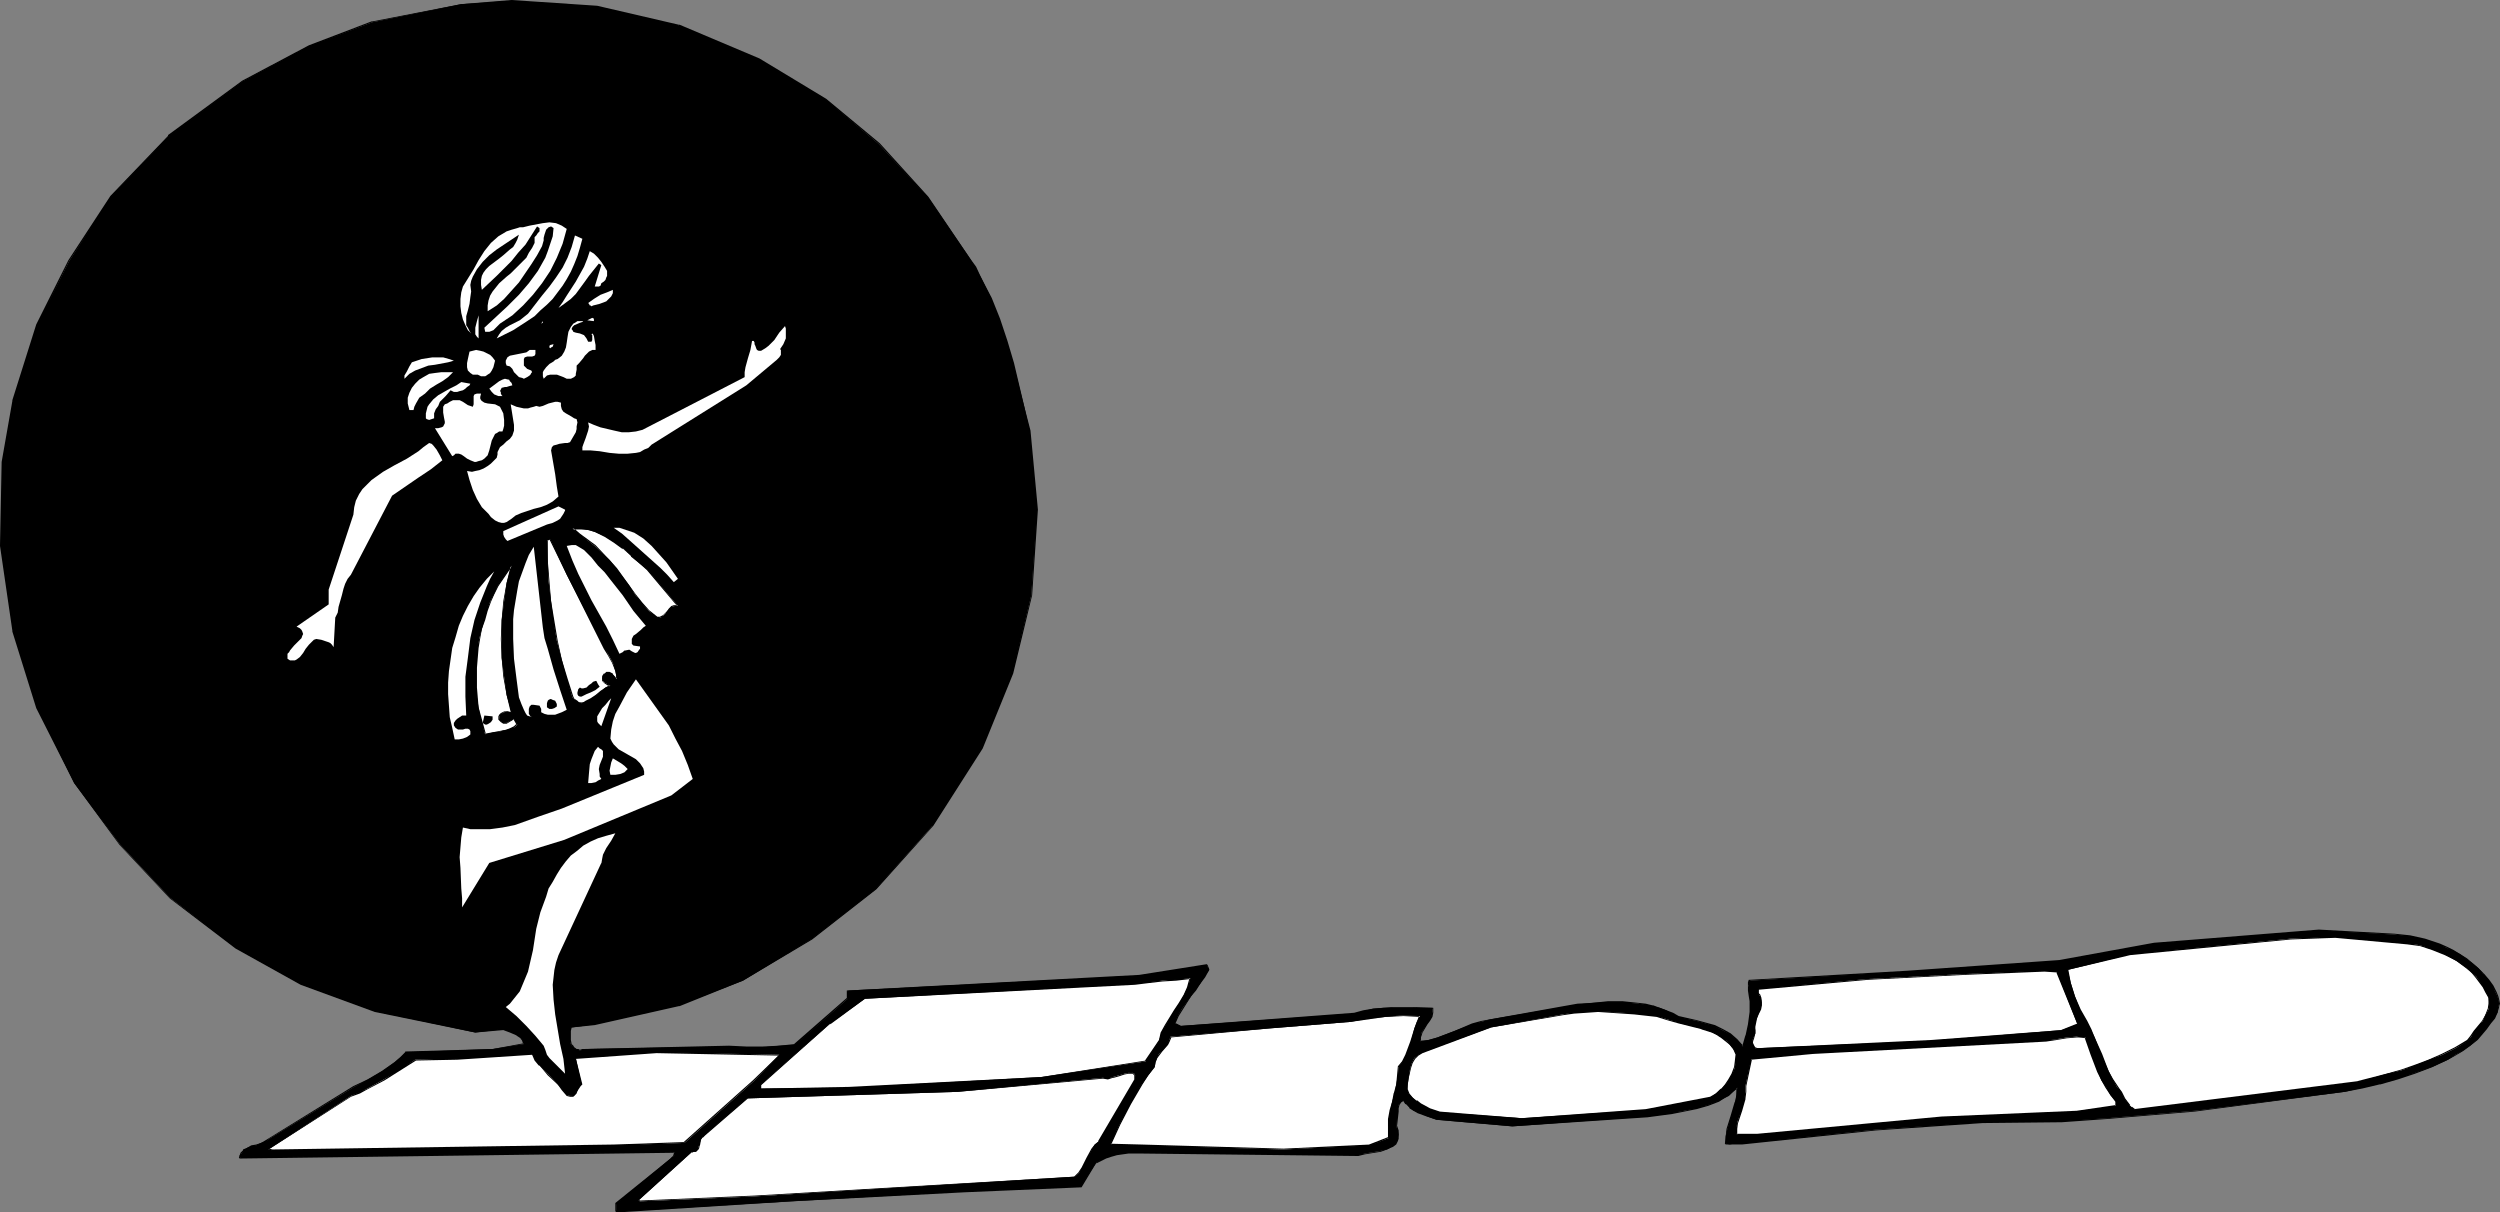 <?xml version="1.0" encoding="UTF-8" standalone="no"?>
<svg
   version="1.0"
   width="129.766mm"
   height="62.913mm"
   id="svg59"
   sodipodi:docname="Girl Playing Hopscotch.wmf"
   xmlns:inkscape="http://www.inkscape.org/namespaces/inkscape"
   xmlns:sodipodi="http://sodipodi.sourceforge.net/DTD/sodipodi-0.dtd"
   xmlns="http://www.w3.org/2000/svg"
   xmlns:svg="http://www.w3.org/2000/svg">
  <rect width="100%" height="100%" fill="#808080" stroke="none"/>
  <sodipodi:namedview
     id="namedview59"
     pagecolor="#ffffff"
     bordercolor="#000000"
     borderopacity="0.25"
     inkscape:showpageshadow="2"
     inkscape:pageopacity="0.0"
     inkscape:pagecheckerboard="0"
     inkscape:deskcolor="#d1d1d1"
     inkscape:document-units="mm" />
  <defs
     id="defs1">
    <pattern
       id="WMFhbasepattern"
       patternUnits="userSpaceOnUse"
       width="6"
       height="6"
       x="0"
       y="0" />
  </defs>
  <path
     style="fill:#000000;fill-opacity:1;fill-rule:evenodd;stroke:none"
     d="m 133.158,5.008 15.675,6.623 13.251,7.915 10.342,8.723 9.696,10.5 8.08,11.792 1.131,1.938 1.131,1.938 1.939,4.038 1.616,4.2 1.454,4.2 1.293,4.361 2.262,8.885 0.97,4.361 1.454,15.508 -1.131,16.8 -3.717,15.346 -5.979,14.538 -9.696,15.346 -11.15,12.438 -12.443,9.692 -13.574,8.238 -12.605,4.846 -16.483,3.715 -4.686,0.646 -0.162,0.646 v 0.969 0.808 l 0.162,0.808 0.485,0.646 0.485,0.323 0.485,0.162 0.323,0.162 0.485,-0.162 0.485,-0.162 28.28,-0.485 3.394,0.162 h 3.232 l 3.232,-0.323 3.07,-0.162 10.342,-9.046 v -1.615 l 57.206,-2.908 13.251,-2.1 0.485,0.969 -0.97,1.292 -0.808,1.454 -0.97,1.131 -0.808,1.292 -1.778,2.423 -0.808,1.454 -0.646,1.454 1.131,0.485 34.098,-2.423 1.778,-0.485 1.939,-0.485 1.939,-0.162 h 1.939 3.878 3.878 v 0.969 l -0.162,0.808 -0.485,0.808 -0.485,0.646 -0.97,1.615 -0.162,0.808 -0.162,0.969 1.778,-0.323 1.616,-0.485 3.394,-1.292 3.394,-1.292 1.778,-0.485 1.778,-0.485 14.382,-2.423 2.747,-0.485 2.909,-0.323 3.07,-0.162 h 2.909 l 3.07,0.323 1.454,0.162 1.293,0.323 1.454,0.323 1.293,0.485 1.131,0.646 1.293,0.646 3.555,0.808 1.778,0.485 1.616,0.485 1.616,0.808 1.454,0.808 1.454,1.131 1.131,1.292 0.646,-2.1 0.485,-2.262 0.323,-2.423 v -2.1 l -0.162,-0.969 -0.162,-1.131 v -0.969 -0.646 l 0.162,-0.323 30.866,-1.777 29.896,-2.1 18.584,-3.392 32.32,-2.585 14.867,0.808 3.07,0.323 2.909,0.646 2.909,0.969 1.293,0.646 1.454,0.646 1.293,0.646 1.293,0.969 1.131,0.808 1.131,0.969 0.97,1.131 0.97,1.131 0.808,1.292 0.646,1.292 0.323,0.646 0.162,0.646 0.162,0.808 -0.162,0.485 -0.162,1.292 -0.646,0.969 -0.808,1.131 -0.808,0.969 -1.778,2.262 -1.293,1.131 -1.454,0.969 -1.454,0.808 -1.454,0.969 -3.232,1.454 -3.232,1.131 -3.394,1.131 -3.555,0.969 -3.394,0.808 -3.394,0.808 -29.411,3.715 -17.13,1.454 -9.05,0.646 -15.514,0.162 -21.008,1.454 -26.179,2.746 h -0.808 -0.808 l -0.808,0.162 -0.808,-0.162 v -1.454 l 0.323,-1.454 0.808,-2.585 0.808,-2.585 0.162,-1.454 0.162,-1.454 -0.808,0.808 -0.808,0.646 -0.97,0.646 -0.97,0.485 -2.101,0.808 -2.262,0.646 -2.424,0.485 -2.424,0.485 -2.424,0.323 -2.424,0.323 -26.502,1.938 -14.867,-1.292 -1.778,-0.646 -1.778,-0.808 -0.97,-0.323 -0.808,-0.646 -0.646,-0.646 -0.646,-0.808 -0.485,0.485 -0.323,0.485 -0.162,0.646 v 0.646 l -0.162,1.454 -0.162,1.454 0.323,0.808 0.162,0.808 -0.162,0.646 -0.162,0.646 -0.323,0.485 -0.485,0.485 -0.485,0.323 -0.646,0.323 -1.454,0.323 -2.909,0.485 -1.293,0.323 -42.662,-0.485 h -2.424 l -2.262,0.323 -1.131,0.323 -1.131,0.323 -0.97,0.485 -0.808,0.485 -3.07,4.685 -22.786,0.969 -33.936,1.938 -32.966,1.938 h -1.454 v -1.454 l 10.666,-8.885 0.323,-0.323 0.323,-0.162 0.162,-0.323 v -0.485 l -85.325,1.131 v -0.485 l 0.323,-0.323 0.485,-0.646 0.646,-0.485 0.808,-0.323 0.97,-0.162 0.97,-0.485 0.97,-0.323 0.646,-0.485 16.645,-10.177 2.747,-1.454 2.747,-1.615 2.424,-1.777 1.131,-0.969 0.97,-0.969 17.13,-0.646 6.141,-0.969 -0.323,-0.808 -0.323,-0.485 -0.323,-0.323 -0.646,-0.323 -1.131,-0.485 -1.293,-0.485 -5.494,0.646 L 73.528,198.367 58.984,193.036 46.218,185.929 33.29,176.075 23.594,165.737 14.544,153.621 7.272,138.76 2.586,123.737 0.162,107.099 0.485,90.622 2.586,78.668 7.272,63.807 13.574,51.207 21.816,38.446 33.128,26.654 47.51,15.992 60.6,9.046 73.043,4.361 90.496,0.808 100.353,0.162 117.16,1.292 Z"
     id="path1" />
  <path
     style="fill:#000000;fill-opacity:1;fill-rule:evenodd;stroke:none"
     d="m 133.158,5.169 v 0 l 15.675,6.623 13.251,7.915 10.342,8.561 v 0 l 9.534,10.5 v 0 l 8.08,11.792 1.131,1.938 1.131,2.1 1.939,3.877 1.616,4.2 1.454,4.2 1.293,4.361 v 0 l 2.262,8.885 0.97,4.361 1.454,15.508 -0.97,16.8 -3.878,15.346 v -0.162 l -5.979,14.7 -9.696,15.346 h 0.162 l -11.15,12.277 v 0 l -12.605,9.854 -13.574,8.077 -12.443,4.846 v 0 l -16.483,3.715 -4.686,0.646 -0.162,0.162 -0.162,0.646 v 0.969 0.808 l 0.323,0.808 v 0 l 0.323,0.646 0.162,0.162 0.485,0.323 0.323,0.162 h 0.162 0.323 0.485 l 0.485,-0.162 28.28,-0.485 3.394,0.162 h 3.232 l 3.232,-0.323 3.07,-0.162 v 0 l 10.342,-9.208 h 0.162 v -1.615 l -0.162,0.162 57.206,-2.908 13.251,-2.1 v -0.162 l 0.323,0.969 v -0.162 l -0.97,1.454 -0.808,1.292 -0.97,1.292 -0.808,1.292 -1.616,2.423 -0.808,1.292 -0.808,1.615 0.162,0.162 1.131,0.485 v 0 l 34.098,-2.423 v 0 l 1.939,-0.485 h -0.162 l 1.939,-0.485 1.939,-0.162 1.939,-0.162 h 3.878 l 3.878,0.162 v -0.162 0.969 -0.162 l -0.323,0.969 -0.485,0.646 -0.485,0.808 -0.808,1.615 -0.323,0.808 v 0 l -0.162,0.969 0.162,0.162 1.778,-0.323 v 0 l 1.778,-0.485 3.394,-1.292 3.394,-1.292 1.778,-0.646 h -0.162 l 1.778,-0.323 14.382,-2.423 2.747,-0.485 2.909,-0.323 3.07,-0.162 h 2.909 l 3.07,0.162 1.454,0.323 1.293,0.323 v 0 l 1.293,0.323 1.293,0.485 1.293,0.646 1.131,0.646 h 0.162 l 3.555,0.646 h -0.162 l 1.778,0.485 1.778,0.646 1.616,0.646 1.454,0.969 1.293,0.969 v 0 l 1.131,1.292 h 0.323 l 0.646,-2.1 v 0 l 0.485,-2.262 0.323,-2.423 v -2.1 l -0.162,-0.969 -0.162,-1.131 -0.162,-0.969 0.162,-0.646 v 0.162 l 0.162,-0.485 h -0.162 l 30.866,-1.615 29.896,-2.1 18.584,-3.392 32.32,-2.585 14.867,0.646 3.07,0.485 2.909,0.646 h -0.162 l 2.909,0.969 1.454,0.485 1.293,0.808 1.293,0.646 1.293,0.808 1.293,0.969 v 0 l 0.97,0.969 1.131,0.969 h -0.162 l 0.97,1.292 0.808,1.131 0.808,1.292 0.323,0.808 0.162,0.646 v -0.162 0.808 0.485 0 l -0.323,1.131 -0.646,1.131 -0.808,1.131 -0.808,0.969 -1.778,2.1 h 0.162 l -1.293,1.131 -1.454,0.969 -1.454,0.969 -1.616,0.808 -3.07,1.454 -3.394,1.292 -3.394,0.969 -3.394,0.969 v 0 l -3.394,0.808 -3.394,0.808 -29.411,3.877 -17.13,1.454 -9.05,0.485 -15.514,0.162 -21.008,1.615 -26.179,2.585 h -0.808 -0.808 l -0.808,0.162 -0.808,-0.162 0.162,0.162 v -1.454 l 0.162,-1.454 v 0.162 l 0.97,-2.746 0.808,-2.585 v 0 l 0.162,-1.454 v -1.454 h -0.162 l -0.808,0.646 v 0 l -0.808,0.646 -0.808,0.646 -0.97,0.485 -2.262,0.969 -2.262,0.485 h 0.162 l -2.424,0.646 -2.424,0.323 -2.424,0.323 -2.424,0.323 -26.502,1.938 -14.867,-1.292 v 0 l -1.778,-0.646 -1.778,-0.808 -0.808,-0.323 -0.808,-0.646 v 0.162 l -0.808,-0.646 h 0.162 l -0.646,-0.808 -0.162,-0.162 -0.485,0.485 h -0.162 l -0.162,0.646 -0.323,0.485 v 0.162 0.646 l -0.162,1.454 v 1.454 0 l 0.162,0.969 v -0.162 l 0.162,0.808 -0.162,0.646 v 0 l -0.162,0.646 -0.323,0.485 0.162,-0.162 -0.485,0.485 -0.646,0.323 -0.485,0.323 -1.454,0.485 v 0 l -2.909,0.485 -1.293,0.162 -42.662,-0.485 h -2.424 l -2.262,0.323 h -0.162 l -1.131,0.323 -0.97,0.323 -0.97,0.485 -0.808,0.646 v 0.162 l 0.97,-0.485 0.97,-0.485 0.97,-0.323 1.131,-0.323 v 0 l 2.262,-0.323 h 2.424 l 42.662,0.485 1.293,-0.323 2.909,-0.485 h 0.162 l 1.293,-0.485 0.646,-0.323 0.485,-0.162 0.646,-0.485 v 0 l 0.323,-0.646 0.162,-0.485 v -0.162 -0.646 -0.808 0 l -0.323,-0.969 v 0.162 l 0.162,-1.454 0.162,-1.454 v -0.646 0 l 0.162,-0.646 0.323,-0.485 v 0 l 0.485,-0.323 -0.162,-0.162 0.485,0.808 h 0.162 l 0.646,0.646 v 0.162 l 0.808,0.485 0.808,0.485 1.778,0.646 1.939,0.646 v 0 l 14.867,1.292 26.502,-1.777 2.424,-0.323 2.424,-0.323 2.424,-0.485 2.424,-0.485 v 0 l 2.262,-0.646 2.101,-0.808 0.97,-0.646 0.97,-0.485 0.808,-0.808 v 0 l 0.808,-0.646 -0.162,-0.162 v 1.454 l -0.323,1.454 v -0.162 l -0.808,2.746 -0.808,2.585 v 0 l -0.162,1.454 -0.162,1.454 0.162,0.162 h 0.808 0.808 0.808 0.808 l 26.179,-2.746 21.008,-1.454 15.514,-0.162 9.05,-0.646 17.13,-1.454 29.411,-3.877 3.394,-0.646 3.394,-0.808 h 0.162 l 3.394,-0.969 3.394,-1.131 3.394,-1.292 3.07,-1.454 1.454,-0.808 1.616,-0.969 1.293,-0.969 1.454,-1.131 v 0 l 1.778,-2.1 0.808,-1.131 0.808,-0.969 0.485,-1.131 0.323,-1.131 v -0.162 l 0.162,-0.485 -0.162,-0.808 v 0 l -0.162,-0.646 -0.323,-0.808 -0.646,-1.292 -0.808,-1.131 -0.97,-1.131 v 0 l -1.131,-1.131 -1.131,-0.969 v 0 l -1.131,-0.969 -1.293,-0.808 -1.293,-0.808 -1.293,-0.646 -1.454,-0.646 -2.909,-0.969 v 0 l -2.909,-0.646 -3.07,-0.323 -14.867,-0.808 -32.32,2.585 -18.584,3.392 -29.896,2.1 -30.866,1.777 h -0.162 l -0.162,0.485 v 0 0.646 0.969 l 0.162,1.131 0.162,0.969 v 2.1 l -0.323,2.423 -0.485,2.262 v -0.162 l -0.646,2.262 h 0.323 l -1.293,-1.454 v 0 l -1.293,-1.131 -1.454,-0.808 -1.616,-0.808 -1.778,-0.485 -1.778,-0.485 v 0 l -3.555,-0.808 v 0 l -1.131,-0.646 -1.293,-0.485 -1.293,-0.485 -1.293,-0.485 h -0.162 l -1.293,-0.323 -1.454,-0.162 -3.07,-0.323 h -2.909 l -3.07,0.323 -2.909,0.162 -2.747,0.485 -14.382,2.585 -1.778,0.323 v 0 l -1.778,0.485 -3.394,1.454 -3.394,1.292 -1.778,0.485 h 0.162 l -1.778,0.162 0.162,0.162 v -0.969 0.162 l 0.323,-0.969 0.97,-1.615 0.485,-0.646 0.485,-0.808 0.162,-0.808 v 0 -0.969 h -0.162 l -3.878,-0.162 h -3.878 l -1.939,0.162 -1.939,0.162 -1.939,0.323 v 0 l -1.778,0.485 v 0 l -34.098,2.585 h 0.162 l -1.293,-0.646 0.162,0.162 0.646,-1.454 0.808,-1.292 1.616,-2.585 0.97,-1.131 0.808,-1.292 0.97,-1.292 0.808,-1.454 v -0.162 l -0.323,-0.808 -0.162,-0.162 -13.251,2.1 -57.206,3.069 h -0.162 v 1.615 -0.162 l -10.342,9.046 h 0.162 l -3.07,0.323 -3.232,0.162 h -3.232 l -3.394,-0.162 -28.28,0.646 h -0.485 l -0.485,0.162 -0.323,-0.162 v 0 h -0.323 l -0.646,-0.485 h 0.162 l -0.485,-0.485 v 0 l -0.162,-0.808 v -0.808 -0.969 l 0.162,-0.646 h -0.162 l 4.686,-0.485 16.483,-3.715 h 0.162 l 12.443,-5.008 13.574,-8.077 12.605,-9.854 v 0 l 11.15,-12.438 v 0 l 9.696,-15.184 5.979,-14.7 v 0 l 3.717,-15.346 1.131,-16.8 -1.454,-15.508 -1.131,-4.361 -2.101,-8.885 v 0 l -1.293,-4.361 -1.454,-4.361 -1.616,-4.038 -2.101,-4.038 -0.97,-2.1 -1.293,-1.777 -8.08,-11.954 v 0 l -9.534,-10.5 v 0 L 162.085,19.384 148.995,11.469 133.32,4.846 h -0.162 z"
     id="path2" />
  <path
     style="fill:#000000;fill-opacity:1;fill-rule:evenodd;stroke:none"
     d="m 215.897,227.444 -0.97,0.485 v 0.162 l -3.07,4.685 0.162,-0.162 -22.786,0.969 -33.936,1.938 -32.966,1.938 h -1.454 v 0.162 -1.454 0.162 l 10.827,-8.885 v 0 l 0.485,-0.646 v 0 l 0.323,-0.323 v -0.485 l -0.162,-0.162 -85.325,1.131 0.162,0.162 v -0.485 0.162 l 0.162,-0.485 v 0 l 0.485,-0.485 v 0 l 0.808,-0.485 0.808,-0.323 0.97,-0.323 0.97,-0.323 0.808,-0.323 0.646,-0.646 16.645,-10.177 2.747,-1.292 2.747,-1.615 2.424,-1.777 v 0 l 1.131,-0.969 1.131,-1.131 -0.162,0.162 17.13,-0.646 6.141,-1.131 0.162,-0.162 -0.323,-0.646 -0.323,-0.485 v -0.162 l -0.485,-0.323 -0.485,-0.323 -1.293,-0.485 -1.131,-0.485 h -0.162 l -5.494,0.646 -19.715,-4.2 h 0.162 l -14.544,-5.331 -12.766,-7.108 -13.09,-9.692 v 0 l -9.696,-10.338 v 0 L 14.706,153.46 7.434,138.76 2.747,123.737 v 0 L 0.323,107.099 0.646,90.622 2.747,78.668 v 0 L 7.434,63.807 13.574,51.207 21.978,38.607 H 21.816 L 33.128,26.815 v 0 L 47.672,15.992 60.6,9.208 73.043,4.361 v 0 l 17.453,-3.392 9.858,-0.646 16.806,1.131 15.998,3.715 V 4.846 L 117.16,1.131 100.353,0 90.496,0.808 73.043,4.2 h -0.162 L 60.6,8.885 47.51,15.831 32.966,26.492 v 0.162 L 21.654,38.446 v 0 L 13.413,51.046 7.11,63.646 2.424,78.507 v 0.162 L 0.323,90.622 0,107.099 2.424,123.737 v 0.162 l 4.686,15.023 7.434,14.7 8.888,12.115 v 0 l 9.858,10.5 v 0 l 12.928,9.854 12.766,7.108 14.544,5.331 v 0 l 19.715,4.038 5.494,-0.485 v 0 l 1.293,0.485 1.131,0.485 0.485,0.323 0.485,0.323 -0.162,-0.162 0.485,0.646 0.162,0.646 0.162,-0.162 -6.141,1.131 -17.13,0.485 v 0.162 l -0.97,0.969 -1.131,0.969 v 0 l -2.586,1.777 -2.747,1.615 -2.747,1.292 -16.483,10.177 -0.808,0.485 -0.808,0.485 -0.97,0.323 -0.97,0.162 -0.808,0.485 -0.808,0.323 v 0.162 l -0.485,0.485 v 0 l -0.162,0.485 v 0 l -0.162,0.485 0.162,0.162 85.325,-1.131 -0.162,-0.162 v 0.485 -0.162 l -0.162,0.485 v 0 l -0.485,0.485 v 0 l -10.827,8.723 v 0.162 1.454 l 0.162,0.162 h 1.454 l 32.966,-2.1 33.936,-1.777 22.786,-0.969 h 0.162 l 2.909,-4.846 z"
     id="path3" />
  <path
     style="fill:#ffffff;fill-opacity:1;fill-rule:evenodd;stroke:none"
     d="m 111.181,44.907 -0.808,2.908 -1.131,2.746 -1.293,2.585 -1.616,2.423 -1.778,2.262 -1.939,2.1 -2.101,1.938 -2.424,1.615 -0.646,0.646 -0.646,0.646 -0.808,0.323 h -0.323 -0.485 l -0.162,-0.808 4.525,-4.2 2.262,-2.262 1.939,-2.262 1.778,-2.423 1.454,-2.585 0.485,-1.292 0.485,-1.454 0.485,-1.454 0.162,-1.615 -0.485,-0.323 -0.485,0.162 -0.485,0.485 -0.162,0.485 -0.162,0.485 -0.162,0.646 v 0.323 0.162 l -0.323,1.131 -0.97,1.777 -1.131,1.777 -2.424,3.554 -1.454,1.615 -1.454,1.615 -1.454,1.292 -1.778,1.131 v -1.131 l 0.162,-0.969 0.323,-0.969 0.485,-0.808 0.646,-0.808 0.646,-0.808 1.454,-1.292 0.808,-0.646 0.808,-0.808 1.454,-1.454 0.808,-0.808 0.485,-0.969 0.646,-0.969 0.485,-0.969 V 47.007 46.523 l 0.323,-0.323 0.323,-0.485 0.323,-0.323 v -0.323 -0.323 l -0.485,-0.323 -1.131,1.777 -1.131,1.777 -1.454,1.615 -1.293,1.615 -2.909,2.908 -2.909,2.746 -0.162,-0.969 v -0.969 l 0.162,-0.808 0.323,-0.646 0.485,-0.646 0.646,-0.646 1.293,-0.969 0.646,-0.485 0.808,-0.646 1.293,-1.131 0.646,-0.485 0.485,-0.808 0.323,-0.646 0.323,-0.969 -1.454,0.969 -1.454,0.969 -1.454,0.969 -1.454,1.131 -1.293,1.292 -1.131,1.454 -0.808,1.454 -0.323,0.808 -0.162,0.808 0.162,1.292 -0.162,1.131 -0.162,1.292 -0.323,1.292 -0.323,1.131 v 1.292 0.485 l 0.323,0.485 0.323,0.646 0.323,0.485 -0.646,-0.646 -0.485,-0.969 -0.485,-1.131 -0.323,-1.292 -0.162,-1.292 v -1.454 l 0.162,-1.292 0.323,-1.131 2.101,-3.392 0.97,-1.777 1.131,-1.777 1.293,-1.615 1.454,-1.292 0.808,-0.485 0.808,-0.485 0.97,-0.323 1.131,-0.323 0.485,-0.162 h 0.646 l 1.293,-0.323 2.586,-0.485 1.293,-0.162 1.293,0.162 1.131,0.485 0.485,0.323 z"
     id="path4" />
  <path
     style="fill:#ffffff;fill-opacity:1;fill-rule:evenodd;stroke:none"
     d="m 114.251,46.846 -0.485,1.777 -0.485,1.615 -0.646,1.615 -0.646,1.454 -0.808,1.454 -0.808,1.292 -0.97,1.292 -0.97,1.292 -1.131,1.131 -1.293,1.131 -1.131,1.131 -1.454,0.969 -2.747,1.777 -3.232,1.615 0.485,-0.808 0.485,-0.646 0.808,-0.646 0.808,-0.485 0.97,-0.485 0.97,-0.485 0.808,-0.646 0.808,-0.646 2.747,-3.554 1.454,-1.777 1.293,-1.777 1.293,-1.938 0.97,-1.938 0.808,-2.1 0.646,-2.262 z"
     id="path5" />
  <path
     style="fill:#ffffff;fill-opacity:1;fill-rule:evenodd;stroke:none"
     d="m 117.968,55.569 -0.162,0.485 -0.323,0.162 h -0.808 l 1.293,-4.2 -0.485,-0.323 -1.939,2.423 -0.808,1.131 -1.778,2.423 -0.97,0.969 -1.293,0.969 -1.131,0.808 0.808,-1.131 0.808,-1.292 1.778,-2.746 1.616,-2.908 0.646,-1.615 0.485,-1.454 0.808,0.485 0.808,0.808 0.646,0.808 0.646,0.969 0.485,0.808 v 0.969 l -0.162,0.323 -0.162,0.485 -0.323,0.323 z"
     id="path6" />
  <path
     style="fill:#ffffff;fill-opacity:1;fill-rule:evenodd;stroke:none"
     d="m 120.23,56.861 v 0.646 l -0.323,0.646 -0.485,0.485 -0.485,0.485 -1.293,0.485 -0.646,0.162 -0.646,0.162 -0.323,0.162 -0.162,-0.162 h -0.162 l -0.162,-0.323 -0.162,-0.162 1.131,-0.808 1.293,-0.808 1.293,-0.485 z"
     id="path7" />
  <path
     style="fill:#ffffff;fill-opacity:1;fill-rule:evenodd;stroke:none"
     d="m 94.374,59.607 v 0.969 z"
     id="path8" />
  <path
     style="fill:#ffffff;fill-opacity:1;fill-rule:evenodd;stroke:none"
     d="m 93.889,66.392 -0.323,-0.323 -0.323,-0.485 v -0.646 -0.646 l 0.323,-1.292 0.323,-1.131 z"
     id="path9" />
  <path
     style="fill:#ffffff;fill-opacity:1;fill-rule:evenodd;stroke:none"
     d="m 116.513,62.999 -1.293,-0.162 0.323,-0.162 0.646,-0.323 0.323,0.162 z"
     id="path10" />
  <path
     style="fill:#ffffff;fill-opacity:1;fill-rule:evenodd;stroke:none"
     d="m 106.171,63.484 0.323,-0.485 v 0.323 z"
     id="path11" />
  <path
     style="fill:#ffffff;fill-opacity:1;fill-rule:evenodd;stroke:none"
     d="m 112.958,65.261 0.808,0.162 0.808,0.323 0.485,0.646 0.162,0.323 0.162,0.323 h 0.485 0.162 l 0.162,-0.323 V 66.392 66.069 65.745 l -0.162,-0.162 0.162,-0.162 0.162,0.162 0.162,0.323 0.162,0.969 0.162,0.808 v 0.969 h -0.646 l -0.646,0.323 -0.323,0.323 -0.485,0.485 -0.323,0.485 -0.808,0.969 -0.485,0.485 v 0.808 l -0.162,0.808 v 0.323 l -0.323,0.323 -0.323,0.162 -0.323,0.162 h -0.808 l -0.646,-0.323 -1.293,-0.485 h -0.646 -0.646 l -0.646,0.162 -0.323,0.323 -0.323,0.323 -0.162,-0.485 v -0.485 -0.323 l 0.162,-0.323 0.485,-0.646 0.646,-0.646 0.808,-0.485 0.323,-0.323 0.485,-0.162 0.808,-0.646 0.485,-0.808 0.323,-0.808 0.162,-0.969 0.162,-1.131 0.162,-0.969 0.485,-0.969 0.485,-0.646 0.323,-0.162 0.485,-0.323 h 0.485 0.646 l -0.162,0.162 -0.485,0.162 -1.131,0.485 -0.323,0.323 -0.162,0.323 v 0.162 l 0.162,0.162 0.162,0.323 z"
     id="path12" />
  <path
     style="fill:#ffffff;fill-opacity:1;fill-rule:evenodd;stroke:none"
     d="m 153.035,68.492 0.162,0.162 v 0.323 0.646 l -0.323,0.485 -0.485,0.485 -5.979,5.008 -18.584,11.631 -0.646,0.646 -0.808,0.323 -0.808,0.485 -0.808,0.162 -1.616,0.162 h -1.778 l -1.778,-0.162 -1.939,-0.323 -1.778,-0.162 h -1.616 v -0.646 l 0.162,-0.485 0.485,-1.292 0.485,-1.454 0.162,-0.808 -0.162,-0.808 1.131,0.485 1.293,0.485 2.747,0.646 1.454,0.323 h 1.293 l 1.454,-0.162 1.293,-0.323 20.038,-10.338 v -0.969 l 0.162,-0.969 0.485,-1.777 0.485,-1.615 0.323,-1.777 h 0.323 l 0.162,0.323 v 0.323 l 0.162,0.323 0.162,0.485 0.162,0.323 0.323,0.162 h 0.485 l 0.808,-0.485 0.646,-0.485 1.131,-1.131 0.97,-1.454 1.131,-1.292 0.162,0.485 v 0.646 1.292 l -0.485,1.131 -0.323,0.485 z"
     id="path13" />
  <path
     style="fill:#ffffff;fill-opacity:1;fill-rule:evenodd;stroke:none"
     d="m 108.595,67.522 -0.162,0.485 -0.323,0.162 -0.162,0.162 -0.162,-0.162 v -0.323 l 0.162,-0.162 z"
     id="path14" />
  <path
     style="fill:#ffffff;fill-opacity:1;fill-rule:evenodd;stroke:none"
     d="m 105.04,68.653 v 0.485 0.323 l -0.162,0.323 -0.485,0.162 h -0.485 -0.485 l -0.485,0.162 -0.162,0.323 v 0.162 0.323 0.323 0.485 l 0.323,0.323 0.323,0.323 0.808,0.323 0.162,0.323 -0.162,0.162 -0.162,0.323 -0.162,0.162 -0.485,0.323 -0.323,0.162 -0.323,0.162 -0.323,-0.162 -0.646,-0.162 -0.485,-0.485 -0.485,-0.485 -0.323,-0.646 -0.485,-0.485 -0.646,-0.162 -0.162,-0.485 v -0.485 l 0.162,-0.323 0.162,-0.323 0.485,-0.323 0.808,-0.162 0.808,-0.162 0.808,-0.162 0.808,-0.162 0.646,-0.485 z"
     id="path15" />
  <path
     style="fill:#ffffff;fill-opacity:1;fill-rule:evenodd;stroke:none"
     d="m 97.121,70.753 -0.162,0.646 -0.162,0.646 -0.323,0.646 -0.323,0.485 -0.485,0.323 -0.485,0.323 h -0.808 l -0.646,-0.323 h -0.485 -0.485 l -0.485,-0.323 -0.485,-0.485 -0.162,-0.646 v -0.808 l 0.162,-0.808 0.323,-1.454 0.646,-0.162 0.646,-0.162 0.808,0.162 0.646,0.162 0.646,0.323 0.646,0.323 0.485,0.485 z"
     id="path16" />
  <path
     style="fill:#ffffff;fill-opacity:1;fill-rule:evenodd;stroke:none"
     d="m 89.041,70.753 -1.131,0.323 -2.586,0.485 -1.293,0.162 -1.293,0.485 -1.293,0.485 -1.131,0.646 -0.97,0.969 v -0.323 -0.323 l 0.485,-0.808 0.485,-0.969 0.485,-0.808 1.939,-0.646 2.101,-0.323 h 1.131 0.97 l 1.131,0.323 z"
     id="path17" />
  <path
     style="fill:#ffffff;fill-opacity:1;fill-rule:evenodd;stroke:none"
     d="m 88.88,73.015 -0.97,0.969 -1.131,0.808 -1.131,0.646 -1.293,0.808 -0.97,0.969 -1.131,0.808 -0.646,1.131 -0.323,0.646 -0.162,0.646 h -0.808 l -0.162,-0.646 -0.162,-0.646 v -1.131 l 0.323,-0.969 0.485,-0.969 0.646,-0.808 0.808,-0.808 0.808,-0.485 1.131,-0.646 1.131,-0.162 1.293,-0.162 h 1.131 z"
     id="path18" />
  <path
     style="fill:#ffffff;fill-opacity:1;fill-rule:evenodd;stroke:none"
     d="m 100.515,75.599 -0.646,0.162 -0.485,0.162 h -0.323 l -0.646,0.162 -0.162,0.323 -0.162,0.323 0.162,0.162 v 0.323 l 0.162,0.323 0.162,0.162 h -0.323 -0.485 l -0.808,-0.323 -0.485,-0.485 -0.485,-0.646 1.293,-0.969 0.646,-0.485 0.646,-0.323 0.485,-0.162 0.646,0.162 h 0.162 l 0.162,0.323 0.323,0.323 z"
     id="path19" />
  <path
     style="fill:#ffffff;fill-opacity:1;fill-rule:evenodd;stroke:none"
     d="m 92.273,75.276 -0.162,0.323 -0.485,0.323 -0.323,0.323 -0.485,0.323 -0.646,0.162 -0.485,0.162 H 89.041 l -0.646,-0.323 -0.97,1.131 -1.131,1.131 -0.323,0.808 -0.485,0.646 -0.323,0.808 v 0.969 l -0.485,0.162 -0.485,0.162 -0.485,-0.162 -0.162,-0.162 v -0.162 -0.808 l 0.162,-0.646 0.162,-0.646 0.323,-0.485 0.808,-0.969 0.97,-0.808 1.131,-0.646 1.131,-0.646 1.293,-0.646 0.97,-0.646 z"
     id="path20" />
  <path
     style="fill:#ffffff;fill-opacity:1;fill-rule:evenodd;stroke:none"
     d="m 94.374,77.215 -0.162,0.646 v 0.323 l 0.162,0.323 0.162,0.162 0.485,0.323 0.646,0.162 1.454,0.162 0.646,0.323 0.323,0.162 0.162,0.323 0.485,0.969 0.162,1.292 v 1.131 l -0.162,0.646 -0.162,0.485 h -0.646 l -0.485,0.323 -0.323,0.162 -0.162,0.323 -0.485,0.969 -0.485,1.938 -0.323,0.969 -0.323,0.323 -0.323,0.323 -0.485,0.323 -0.646,0.162 -0.485,0.162 h -0.323 l -0.808,-0.323 -0.646,-0.323 -0.646,-0.485 -0.485,-0.323 -0.485,-0.162 h -0.323 -0.323 L 89.041,89.33 88.718,89.491 85.325,83.999 h 0.646 l 0.646,-0.162 0.323,-0.162 0.162,-0.323 0.162,-0.323 v -0.323 l -0.162,-0.808 -0.162,-0.969 v -0.808 -0.323 l 0.323,-0.485 0.485,-0.162 0.485,-0.323 0.646,-0.323 h 0.646 0.646 l 0.646,0.323 0.485,0.323 0.485,0.323 0.485,0.162 0.485,0.162 0.162,-0.485 v -0.808 -0.485 -0.323 l 0.162,-0.323 0.485,-0.162 z"
     id="path21" />
  <path
     style="fill:#ffffff;fill-opacity:1;fill-rule:evenodd;stroke:none"
     d="m 113.12,82.222 0.162,0.646 -0.162,0.808 v 0.485 l -0.162,0.646 -1.131,1.938 -0.485,0.162 h -0.485 l -1.131,0.162 -0.485,0.162 -0.646,0.162 -0.323,0.323 -0.162,0.646 0.808,4.685 0.323,2.423 0.323,1.938 -1.131,0.969 -1.131,0.646 -1.293,0.485 -1.293,0.323 -2.424,0.808 -1.131,0.485 -0.808,0.646 -0.485,0.323 -0.485,0.323 -0.485,0.162 h -0.485 l -0.646,-0.162 -0.646,-0.323 -0.808,-0.646 -0.485,-0.646 -1.293,-1.292 -0.97,-1.615 -0.808,-1.777 -0.646,-1.938 -0.485,-1.777 0.97,0.162 0.646,-0.162 0.808,-0.162 0.808,-0.323 0.808,-0.485 0.646,-0.485 1.131,-1.131 0.162,-0.646 v -0.485 l 0.485,-0.969 0.646,-0.485 0.646,-0.646 0.646,-0.485 0.485,-0.646 0.323,-0.969 v -0.485 -0.646 l -0.646,-4.038 1.131,0.485 1.454,0.323 h 0.808 l 0.485,-0.162 0.646,-0.162 0.485,-0.162 0.646,0.162 0.646,-0.162 1.131,-0.485 0.646,-0.162 0.646,-0.162 h 0.485 l 0.646,0.162 v 0.646 l 0.162,0.646 0.323,0.485 0.485,0.323 1.131,0.646 0.485,0.323 z"
     id="path22" />
  <path
     style="fill:#ffffff;fill-opacity:1;fill-rule:evenodd;stroke:none"
     d="m 86.779,90.299 -2.262,1.777 -2.424,1.615 -2.586,1.777 -2.586,1.777 -8.08,15.508 -0.646,0.808 -0.485,0.969 -0.323,0.969 -0.323,1.292 -0.323,1.131 -0.323,1.131 -0.162,1.131 -0.485,0.969 -0.323,5.815 v 0 l -0.323,-0.485 -0.323,-0.323 -0.323,-0.162 -0.485,-0.162 -0.97,-0.323 -0.97,-0.162 -0.485,0.162 -0.323,0.323 -0.646,0.646 -0.646,0.808 -0.485,0.808 -0.646,0.808 -0.646,0.485 -0.323,0.162 h -0.485 -0.485 l -0.485,-0.323 v -0.485 -0.485 l 0.323,-0.323 0.162,-0.323 0.808,-0.969 0.323,-0.323 0.485,-0.485 0.646,-0.646 0.162,-0.485 0.162,-0.323 -0.162,-0.485 -0.162,-0.323 -0.323,-0.323 -0.646,-0.323 6.302,-4.361 v -2.908 l 4.848,-14.7 0.162,-1.454 0.323,-1.292 0.646,-1.292 0.646,-0.969 0.97,-0.969 0.808,-0.808 1.131,-0.808 1.131,-0.808 2.262,-1.292 2.424,-1.292 2.262,-1.454 0.97,-0.808 1.131,-0.808 0.485,0.162 0.323,0.323 0.646,0.808 0.646,1.131 z"
     id="path23" />
  <path
     style="fill:#ffffff;fill-opacity:1;fill-rule:evenodd;stroke:none"
     d="m 110.857,100.153 -0.323,0.646 -0.323,0.485 -0.323,0.485 -0.485,0.323 -0.97,0.485 -1.131,0.323 -7.757,3.231 -0.323,-0.323 -0.323,-0.485 -0.162,-0.485 v -0.646 l 10.827,-4.846 1.293,0.646 z"
     id="path24" />
  <path
     style="fill:#ffffff;fill-opacity:1;fill-rule:evenodd;stroke:none"
     d="m 132.997,113.56 -0.808,0.646 v 0 l -1.293,-1.454 -1.293,-1.292 -3.07,-2.746 -3.07,-2.746 -1.454,-1.292 -1.616,-1.131 h 1.131 l 0.97,0.323 0.97,0.323 0.97,0.323 1.778,1.131 1.616,1.454 1.454,1.615 1.454,1.615 1.131,1.615 z"
     id="path25" />
  <path
     style="fill:#ffffff;fill-opacity:1;fill-rule:evenodd;stroke:none"
     d="m 127.017,111.783 5.979,7.108 h -0.646 l -0.646,0.162 -0.323,0.323 -0.485,0.485 -0.323,0.485 -0.485,0.485 -0.485,0.323 h -0.646 l -1.616,-1.292 -1.454,-1.615 -1.293,-1.615 -1.131,-1.777 -2.586,-3.392 -1.293,-1.615 -1.616,-1.454 -1.293,-1.292 -2.909,-2.262 -1.454,-1.131 h 1.293 l 0.97,0.162 1.131,0.162 0.97,0.323 1.939,0.808 1.778,1.131 1.778,1.292 1.616,1.454 1.616,1.454 z"
     id="path26" />
  <path
     style="fill:#000000;fill-opacity:1;fill-rule:evenodd;stroke:none"
     d="m 127.017,111.945 -0.162,-0.162 5.979,7.108 0.162,-0.162 h -0.646 -0.162 l -0.485,0.162 v 0 l -0.485,0.485 v 0 l -0.323,0.485 -0.485,0.485 v 0 l -0.323,0.323 v 0 l -0.646,0.323 h 0.162 -0.646 v 0 l -1.616,-1.292 v 0 l -1.293,-1.454 v 0 l -1.293,-1.615 -1.293,-1.777 -2.424,-3.392 -1.454,-1.615 v 0 l -2.747,-2.908 v 0 l -3.07,-2.262 -1.293,-1.131 -0.162,0.323 h 1.293 0.97 l 1.131,0.162 h -0.162 l 1.131,0.323 1.939,0.969 1.778,1.131 1.778,1.292 v -0.162 l 1.616,1.454 v 0.162 l 1.616,1.292 1.616,1.454 v -0.323 l -1.454,-1.292 -1.778,-1.454 v 0 l -1.616,-1.292 v -0.162 l -1.616,-1.292 -1.939,-1.131 -1.778,-0.808 -1.131,-0.323 v 0 l -1.131,-0.162 -0.97,-0.162 h -1.293 v 0.323 l 1.454,1.131 2.909,2.1 v 0 l 2.747,2.908 v 0 l 1.293,1.454 2.586,3.554 1.293,1.615 1.131,1.777 h 0.162 l 1.454,1.454 v 0 l 1.454,1.454 h 0.162 l 0.646,-0.162 v 0 l 0.485,-0.162 v -0.162 l 0.485,-0.485 h 0.162 l 0.323,-0.485 0.323,-0.323 v 0 l 0.485,-0.485 v 0 l 0.485,-0.162 v 0 l 0.646,0.162 v -0.162 l -5.818,-7.108 -0.162,-0.162 z"
     id="path27" />
  <path
     style="fill:#ffffff;fill-opacity:1;fill-rule:evenodd;stroke:none"
     d="m 118.614,127.129 0.808,1.454 0.808,1.454 0.485,1.615 0.162,0.808 0.162,0.808 -0.162,-0.162 -0.162,-0.162 -0.485,-0.646 -0.323,-0.162 -0.485,-0.162 h -0.323 l -0.485,0.323 -0.323,0.323 -0.162,0.485 0.162,0.485 0.323,0.323 1.131,0.646 -0.97,0.323 -0.97,0.808 -0.97,0.808 -0.97,0.646 -0.97,0.485 -0.485,0.162 -0.323,0.162 -0.485,-0.162 -0.485,-0.162 -0.323,-0.323 -0.485,-0.485 -1.131,-3.715 -0.97,-3.715 -0.97,-3.715 -0.646,-3.877 -0.485,-3.877 -0.485,-3.877 -0.162,-4.038 -0.162,-4.038 0.646,-0.162 3.232,6.946 z"
     id="path28" />
  <path
     style="fill:#000000;fill-opacity:1;fill-rule:evenodd;stroke:none"
     d="m 118.453,127.291 0.808,1.292 0.808,1.454 0.646,1.615 v 0 l 0.162,0.808 v 0.808 l 0.162,-0.162 -0.162,-0.162 v 0.162 l -0.162,-0.323 v 0 l -0.485,-0.485 v -0.162 l -0.323,-0.162 -0.323,-0.162 h -0.646 l -0.323,0.323 h -0.162 l -0.323,0.485 v 0 0.485 0.485 0 l 0.485,0.485 v 0 l 0.97,0.646 v -0.323 l -0.808,0.485 -0.97,0.646 -0.97,0.808 -0.97,0.646 -0.97,0.485 -0.485,0.323 v 0 h -0.323 -0.485 v 0 l -0.323,-0.323 -0.485,-0.323 v 0.162 l -0.323,-0.646 -1.131,-3.554 -1.131,-3.715 v 0 l -0.808,-3.715 -0.646,-3.877 -0.646,-3.877 -0.323,-3.877 -0.323,-4.038 v -4.038 l -0.162,0.162 0.646,-0.323 h -0.162 l 3.394,6.946 7.272,14.538 0.323,-0.162 -7.434,-14.538 -3.394,-6.946 h -0.162 l -0.646,0.162 v 0.162 l 0.162,4.038 0.323,4.038 0.323,3.877 0.485,3.877 0.808,3.877 0.808,3.715 v 0.162 l 0.97,3.715 1.293,3.554 0.323,0.485 v 0.162 l 0.485,0.323 0.323,0.162 h 0.162 0.485 0.323 0.162 l 0.485,-0.162 0.97,-0.485 0.97,-0.808 0.97,-0.808 0.97,-0.646 0.808,-0.323 v -0.323 l -1.131,-0.485 v 0 l -0.323,-0.323 h 0.162 l -0.162,-0.485 0.162,-0.485 v 0.162 l 0.323,-0.485 -0.162,0.162 0.485,-0.323 v 0 h 0.323 v 0 l 0.323,0.162 0.323,0.162 v 0 l 0.485,0.485 v 0 l 0.162,0.162 v 0.162 l 0.162,0.162 0.323,-0.162 -0.162,-0.808 -0.162,-0.808 v -0.162 l -0.646,-1.454 -0.808,-1.454 -0.646,-1.454 z"
     id="path29" />
  <path
     style="fill:#ffffff;fill-opacity:1;fill-rule:evenodd;stroke:none"
     d="m 126.694,122.768 -0.485,0.323 -0.485,0.485 -0.97,0.808 -0.485,0.323 -0.323,0.646 v 0.485 0.485 l 0.323,0.323 1.131,0.162 h 0.162 v 0.162 0.323 l -0.162,0.162 -0.323,0.485 -0.323,0.162 h -0.162 l -0.646,-0.323 -0.485,-0.323 -0.808,0.162 h -0.162 l -0.323,0.323 -0.646,0.323 -1.293,-2.746 -1.293,-2.585 -1.454,-2.585 -1.454,-2.585 -1.293,-2.585 -1.293,-2.585 -1.131,-2.585 -1.131,-2.908 0.97,-0.162 h 0.808 l 0.808,0.485 0.808,0.485 0.646,0.646 0.808,0.808 1.293,1.615 1.293,1.292 1.131,1.454 2.424,3.069 2.101,3.069 z"
     id="path30" />
  <path
     style="fill:#ffffff;fill-opacity:1;fill-rule:evenodd;stroke:none"
     d="m 106.494,123.091 0.323,2.1 0.646,2.1 1.131,4.038 1.293,4.038 1.293,3.877 -0.97,0.485 -1.293,0.485 h -0.808 -0.646 l -0.646,-0.162 -0.646,-0.323 v -0.162 -0.485 l -0.162,-0.323 -0.162,-0.323 -1.131,-0.162 h -0.485 l -0.323,0.323 -0.162,0.485 v 0.323 0.646 l 0.323,0.485 0.323,0.162 v 0 l -0.485,-0.162 -0.485,-0.162 -0.323,-0.485 -0.323,-0.646 -0.485,-1.131 -0.485,-1.292 -0.485,-3.715 -0.485,-3.877 -0.162,-3.877 v -3.877 l 0.162,-1.777 0.323,-1.938 0.323,-1.938 0.323,-1.777 0.646,-1.777 0.646,-1.777 0.646,-1.615 0.97,-1.615 z"
     id="path31" />
  <path
     style="fill:#ffffff;fill-opacity:1;fill-rule:evenodd;stroke:none"
     d="m 100.353,139.729 -0.808,-0.162 -0.646,0.162 -0.646,0.323 -0.162,0.162 -0.162,0.323 v 0.323 0.323 l 0.323,0.323 0.485,0.323 h 0.646 l 1.454,-0.808 0.646,1.131 -0.485,0.485 -0.808,0.323 -0.646,0.162 -0.808,0.162 -0.97,0.323 h -0.808 l -1.778,0.485 -0.485,-1.777 -0.485,-1.777 -0.323,-1.777 -0.323,-1.938 -0.162,-1.938 v -1.938 -1.938 l 0.162,-1.938 0.162,-1.938 0.323,-1.938 0.485,-1.777 0.485,-1.777 0.485,-1.777 0.646,-1.777 0.808,-1.615 0.646,-1.454 2.747,-4.038 -0.97,3.392 -0.485,3.554 -0.485,3.715 v 3.715 3.715 l 0.485,3.715 0.485,3.554 z"
     id="path32" />
  <path
     style="fill:#000000;fill-opacity:1;fill-rule:evenodd;stroke:none"
     d="m 100.192,139.729 h 0.162 l -0.808,-0.162 h -0.646 v 0 l -0.646,0.323 v 0 l -0.323,0.323 v 0 l -0.162,0.323 v 0.323 0.323 0 l 0.485,0.485 v 0 l 0.485,0.323 v 0 h 0.646 v 0 l 1.616,-0.969 h -0.323 l 0.646,1.131 v -0.162 l -0.485,0.485 v 0 l -0.646,0.323 -0.808,0.323 h 0.162 l -0.808,0.162 -0.97,0.162 -0.808,0.162 -1.778,0.323 0.162,0.162 -0.485,-1.777 -0.485,-1.777 v 0 l -0.485,-1.777 -0.162,-1.938 -0.162,-1.938 v -1.938 -1.938 l 0.162,-1.938 0.162,-1.938 0.323,-1.938 0.323,-1.777 v 0 l 0.646,-1.777 0.485,-1.777 0.646,-1.777 0.646,-1.454 0.808,-1.615 2.747,-4.038 h -0.323 l -0.808,3.392 -0.646,3.554 -0.323,3.715 -0.162,3.715 0.162,3.715 0.323,3.715 0.646,3.554 0.808,3.392 h 0.323 l -0.97,-3.392 -0.646,-3.554 -0.323,-3.715 -0.162,-3.715 0.162,-3.715 0.323,-3.715 0.646,-3.554 0.97,-3.392 h -0.323 l -2.586,3.877 -0.808,1.615 -0.646,1.615 -0.808,1.615 -0.485,1.777 -0.485,1.777 v 0.162 l -0.323,1.777 -0.485,1.938 -0.162,1.938 -0.162,1.938 v 1.938 1.938 l 0.162,1.938 0.323,1.938 0.323,1.777 v 0 l 0.485,1.777 0.646,1.777 v 0.162 l 1.778,-0.485 0.808,-0.162 0.97,-0.162 0.808,-0.162 v 0 l 0.808,-0.162 0.646,-0.485 v 0 l 0.485,-0.485 v -0.162 l -0.485,-1.131 h -0.162 l -1.454,0.969 v 0 l -0.646,-0.162 h 0.162 l -0.485,-0.162 v 0 l -0.323,-0.485 v 0.162 l -0.162,-0.323 v -0.323 0 l 0.323,-0.162 h -0.162 l 0.323,-0.323 v 0 l 0.485,-0.323 v 0 h 0.646 l 0.808,0.162 0.162,-0.162 z"
     id="path33" />
  <path
     style="fill:#ffffff;fill-opacity:1;fill-rule:evenodd;stroke:none"
     d="m 91.465,140.375 h -0.323 -0.485 l -0.485,0.323 -0.485,0.323 -0.323,0.323 -0.323,0.485 v 0.485 l 0.323,0.485 0.485,0.323 h 0.485 0.485 l 0.485,-0.162 h 0.485 l 0.323,0.162 v 0 l 0.162,0.323 v 0.323 0.323 l -0.646,0.485 -0.808,0.323 -0.808,0.162 h -0.808 l -0.485,-2.262 -0.485,-2.1 -0.162,-2.262 -0.162,-2.262 v -2.262 l 0.162,-2.262 0.323,-2.262 0.323,-2.262 0.646,-2.1 0.646,-2.262 0.808,-1.938 0.97,-1.938 1.131,-1.938 1.131,-1.615 1.454,-1.777 1.454,-1.454 -0.808,1.454 -0.646,1.454 -1.293,3.231 -1.131,3.392 -0.808,3.554 -0.485,3.877 -0.485,3.715 v 3.877 z"
     id="path34" />
  <path
     style="fill:#ffffff;fill-opacity:1;fill-rule:evenodd;stroke:none"
     d="m 135.905,152.814 -4.202,3.231 -21.008,8.723 -14.706,4.523 -5.333,8.723 v -1.777 l -0.162,-1.938 -0.162,-4.038 -0.162,-2.1 0.162,-1.938 0.162,-1.938 0.323,-1.938 1.454,0.323 h 1.293 2.586 l 2.424,-0.323 2.424,-0.485 2.262,-0.808 2.262,-0.808 4.686,-1.615 16.16,-6.623 v -0.646 l -0.162,-0.646 -0.323,-0.485 -0.323,-0.485 -0.808,-0.808 -1.131,-0.646 -1.131,-0.646 -1.131,-0.646 -0.97,-0.969 -0.323,-0.485 -0.323,-0.646 0.162,-1.777 0.323,-1.615 0.485,-1.454 0.808,-1.454 1.454,-2.746 1.778,-2.585 1.616,2.262 1.616,2.262 3.232,4.523 1.293,2.585 1.293,2.423 1.131,2.746 z"
     id="path35" />
  <path
     style="fill:#000000;fill-opacity:1;fill-rule:evenodd;stroke:none"
     d="m 117.645,134.722 -0.808,0.646 -0.97,0.485 -0.808,0.323 -0.97,0.485 h -0.323 l -0.323,-0.162 -0.162,-0.323 v -0.323 l 0.162,-0.646 0.162,-0.162 0.162,-0.162 0.323,0.162 h 0.323 l 0.646,-0.162 0.485,-0.485 0.485,-0.323 0.323,-0.323 0.485,-0.162 h 0.162 l 0.162,0.323 0.162,0.323 z"
     id="path36" />
  <path
     style="fill:#ffffff;fill-opacity:1;fill-rule:evenodd;stroke:none"
     d="m 117.968,142.475 -0.323,-0.323 -0.323,-0.323 -0.162,-0.323 v -0.323 -0.646 l 0.485,-0.808 0.485,-0.808 0.646,-0.646 0.646,-0.808 0.485,-0.485 z"
     id="path37" />
  <path
     style="fill:#000000;fill-opacity:1;fill-rule:evenodd;stroke:none"
     d="m 109.241,138.599 -0.485,0.323 -0.485,0.162 h -0.485 l -0.485,-0.323 v -0.808 l 0.162,-0.485 0.162,-0.162 0.323,-0.162 h 0.162 l 0.323,0.162 0.485,0.162 0.323,0.646 v 0.162 z"
     id="path38" />
  <path
     style="fill:#000000;fill-opacity:1;fill-rule:evenodd;stroke:none"
     d="m 96.637,140.537 v 0.323 0.323 l -0.323,0.485 -0.485,0.323 -0.323,0.162 h -0.323 l -0.485,-0.323 0.323,-1.454 z"
     id="path39" />
  <path
     style="fill:#ffffff;fill-opacity:1;fill-rule:evenodd;stroke:none"
     d="m 114.413,146.514 -0.808,3.554 z"
     id="path40" />
  <path
     style="fill:#ffffff;fill-opacity:1;fill-rule:evenodd;stroke:none"
     d="m 117.968,152.814 -0.646,0.323 -0.485,0.323 -0.808,0.162 h -0.646 l 0.162,-1.938 0.162,-1.777 0.323,-0.969 0.323,-0.808 0.323,-0.808 0.646,-0.808 0.323,0.323 0.323,0.162 0.323,0.323 v 0.323 0.808 l -0.323,0.808 -0.323,0.808 -0.162,0.808 0.162,0.969 v 0.485 z"
     id="path41" />
  <path
     style="fill:#ffffff;fill-opacity:1;fill-rule:evenodd;stroke:none"
     d="m 123.139,150.875 -0.646,0.646 -0.808,0.323 -0.97,0.162 h -0.97 l -0.162,-0.808 0.162,-0.808 0.162,-0.808 0.323,-0.808 1.616,0.969 0.646,0.485 z"
     id="path42" />
  <path
     style="fill:#ffffff;fill-opacity:1;fill-rule:evenodd;stroke:none"
     d="m 120.715,163.475 -0.808,1.454 -0.97,1.454 -0.646,1.292 -0.162,0.808 -0.162,0.969 v -0.162 l -8.403,18.092 -0.485,1.454 -0.323,1.454 -0.162,1.454 -0.162,1.454 0.162,2.908 0.323,2.908 0.97,5.815 0.646,2.908 0.323,2.908 -1.131,-1.131 -1.293,-1.292 -0.646,-0.646 -0.485,-0.646 -0.323,-0.969 -0.323,-0.808 -1.616,-1.938 -1.778,-1.938 -1.939,-1.938 -2.101,-1.777 0.808,-0.646 0.646,-0.808 0.646,-0.808 0.646,-0.808 0.808,-1.938 0.808,-1.938 0.485,-2.1 0.485,-2.1 0.646,-4.2 0.808,-3.231 1.131,-3.069 0.485,-1.615 0.808,-1.292 0.808,-1.454 0.808,-1.292 0.97,-1.292 0.97,-1.131 1.293,-0.969 1.131,-0.969 1.454,-0.808 1.454,-0.646 1.616,-0.485 z"
     id="path43" />
  <path
     style="fill:#ffffff;fill-opacity:1;fill-rule:evenodd;stroke:none"
     d="m 472.356,185.121 2.424,0.323 2.424,0.808 2.424,0.969 2.262,1.292 2.101,1.454 0.808,0.808 0.97,0.808 1.454,2.1 0.485,0.969 0.485,0.969 0.162,1.292 -0.162,1.131 -0.646,1.131 -0.485,1.131 -0.808,0.969 -0.808,0.969 -0.646,1.131 -0.646,0.808 -2.424,1.454 -2.586,1.292 -2.586,0.969 -2.747,1.131 -2.747,0.969 -2.747,0.646 -5.656,1.615 -43.955,5.492 -0.485,-0.485 -0.485,-0.485 -0.97,-1.292 -0.646,-1.292 -0.323,-0.485 -0.485,-0.485 -0.808,-1.454 -0.808,-1.615 -1.454,-3.231 -1.293,-3.392 -0.808,-1.615 -0.808,-1.454 -1.293,-2.423 -0.97,-2.585 -0.808,-2.585 -0.646,-2.585 12.282,-3.069 31.512,-3.069 8.726,-0.323 z"
     id="path44" />
  <path
     style="fill:#000000;fill-opacity:1;fill-rule:evenodd;stroke:none"
     d="m 472.356,185.283 2.424,0.323 v 0 l 2.424,0.808 2.424,0.969 2.262,1.131 1.939,1.454 v 0 l 0.97,0.808 0.808,0.969 v 0 l 1.454,1.938 0.485,0.969 0.646,1.131 v -0.162 1.292 l -0.162,1.131 v -0.162 l -0.485,1.292 -0.646,1.131 -0.808,0.969 -0.808,0.969 -0.646,0.969 -0.646,0.808 v 0 l -2.424,1.454 -2.586,1.292 -2.586,1.131 -2.586,0.969 -2.747,0.969 -2.909,0.808 -5.656,1.454 h 0.162 l -43.955,5.492 h 0.162 l -0.646,-0.485 v 0.162 l -0.485,-0.485 h 0.162 l -0.97,-1.292 -0.646,-1.292 -0.485,-0.646 -0.323,-0.485 -0.97,-1.454 -0.808,-1.454 -1.293,-3.392 -1.454,-3.231 -0.646,-1.615 -0.808,-1.615 -1.293,-2.262 -1.131,-2.585 -0.808,-2.585 v 0 l -0.485,-2.585 h -0.162 l 12.282,-2.908 31.512,-3.069 8.726,-0.323 14.221,1.292 v -0.323 l -14.221,-1.292 -8.726,0.485 -31.512,2.908 -12.282,3.069 -0.162,0.162 0.646,2.585 v 0.162 l 0.808,2.585 0.97,2.585 1.293,2.262 0.808,1.615 0.808,1.454 1.293,3.392 1.454,3.231 0.808,1.615 0.97,1.454 0.323,0.485 0.323,0.485 0.808,1.454 0.808,1.131 v 0 l 0.485,0.485 v 0.162 l 0.646,0.485 v 0 l 43.955,-5.492 v 0 l 5.656,-1.615 2.747,-0.808 2.747,-0.808 2.747,-1.131 2.586,-1.131 2.586,-1.292 2.424,-1.292 0.162,-0.162 0.485,-0.808 0.808,-0.969 0.808,-0.969 0.646,-1.131 0.646,-1.131 0.485,-1.131 v 0 l 0.323,-1.131 -0.162,-1.292 v 0 l -0.485,-0.969 -0.485,-1.131 -1.616,-1.938 v 0 l -0.808,-0.808 -0.97,-0.969 v 0 l -1.939,-1.454 -2.424,-1.292 -2.262,-0.969 -2.424,-0.646 h -0.162 l -2.424,-0.485 z"
     id="path45" />
  <path
     style="fill:#ffffff;fill-opacity:1;fill-rule:evenodd;stroke:none"
     d="m 407.555,200.952 -3.07,1.131 -25.533,2.1 -34.259,1.454 h -0.323 l -0.162,-0.323 -0.323,-0.323 v -0.485 -0.646 l 0.485,-1.131 v -0.646 l -0.162,-0.646 0.162,-0.808 0.323,-0.969 0.323,-0.808 0.323,-0.808 0.162,-0.808 v -0.808 -0.808 l -0.323,-0.323 -0.162,-0.323 v -0.969 l 21.331,-1.938 18.907,-0.969 15.837,-0.646 2.424,0.162 z"
     id="path46" />
  <path
     style="fill:#000000;fill-opacity:1;fill-rule:evenodd;stroke:none"
     d="m 407.555,200.952 v -0.162 l -3.232,1.292 h 0.162 l -25.533,1.938 -34.259,1.615 h 0.162 l -0.485,-0.162 -0.162,-0.162 v 0 l -0.162,-0.485 v 0.162 l -0.162,-0.485 0.162,-0.646 v 0.162 l 0.323,-1.292 v -0.646 -0.646 l 0.162,-0.808 v 0 l 0.162,-0.808 0.323,-0.808 0.485,-0.969 v 0 l 0.162,-0.808 v -0.808 l -0.162,-0.808 v 0 l -0.162,-0.485 v 0 l -0.323,-0.323 v 0.162 -0.969 0.162 l 21.331,-1.938 18.907,-0.969 15.837,-0.646 2.424,0.162 -0.162,-0.162 4.202,10.338 h 0.162 l -4.04,-10.338 -0.162,-0.162 -2.424,-0.162 -15.837,0.808 -18.907,0.969 -21.331,1.777 -0.162,0.162 v 0.969 0 l 0.323,0.323 v 0 l 0.162,0.323 v 0 l 0.162,0.808 -0.162,0.808 -0.162,0.808 v -0.162 l -0.323,0.969 -0.323,0.808 -0.323,0.808 v 0.162 l -0.162,0.808 0.162,0.646 v 0.646 -0.162 l -0.323,1.292 v 0 l -0.162,0.646 v 0.485 0 l 0.323,0.485 v 0 l 0.323,0.162 0.323,0.162 v 0 l 34.259,-1.454 25.533,-2.1 v 0 l 3.232,-1.131 v -0.162 z"
     id="path47" />
  <path
     style="fill:#ffffff;fill-opacity:1;fill-rule:evenodd;stroke:none"
     d="m 233.512,191.906 -0.485,1.777 -0.808,1.615 -0.808,1.454 -0.97,1.454 -1.778,2.908 -0.808,1.454 -0.485,1.615 -2.586,4.038 -20.523,3.069 -37.653,2.1 -17.291,0.162 v -0.808 l 13.574,-11.954 6.787,-4.846 53.005,-2.908 2.586,-0.323 2.747,-0.323 2.747,-0.162 z"
     id="path48" />
  <path
     style="fill:#000000;fill-opacity:1;fill-rule:evenodd;stroke:none"
     d="m 233.512,192.067 -0.162,-0.162 -0.485,1.777 v 0 l -0.646,1.454 -0.97,1.615 -0.97,1.454 -1.778,2.908 -0.808,1.454 -0.323,1.454 -2.747,4.038 h 0.162 l -20.523,3.231 -37.653,1.938 -17.291,0.323 v 0 -0.808 0.162 l 13.574,-12.115 v 0.162 l 6.787,-5.008 v 0 l 53.005,-2.746 2.586,-0.323 2.747,-0.323 2.747,-0.162 2.747,-0.323 v -0.162 l -2.747,0.162 -2.747,0.323 -2.747,0.162 -2.586,0.323 -53.005,2.908 h -0.162 l -6.787,4.846 v 0.162 l -13.574,11.954 v 0 0.808 l 0.162,0.162 17.291,-0.162 37.653,-2.1 20.523,-3.231 h 0.162 l 2.586,-4.038 0.485,-1.454 0.646,-1.454 1.939,-2.908 0.97,-1.454 0.808,-1.615 0.808,-1.615 v 0 l 0.323,-1.777 v 0 z"
     id="path49" />
  <path
     style="fill:#ffffff;fill-opacity:1;fill-rule:evenodd;stroke:none"
     d="m 324.977,199.336 2.101,0.646 2.262,0.646 4.525,1.131 2.101,0.808 0.97,0.485 0.808,0.485 0.97,0.646 0.646,0.808 0.646,0.808 0.646,0.969 -0.162,1.454 -0.162,1.292 -0.485,1.131 -0.646,1.131 -0.646,0.969 -0.97,0.969 -0.97,0.808 -1.131,0.808 -12.605,2.423 -24.402,1.615 -15.998,-1.131 -1.939,-0.646 -1.778,-0.969 -0.97,-0.646 -0.646,-0.646 -0.808,-0.808 -0.323,-0.808 0.162,-0.969 0.162,-1.131 0.323,-2.1 0.323,-0.969 0.485,-0.969 0.808,-0.646 0.808,-0.485 13.251,-4.846 14.221,-2.585 2.262,-0.323 2.424,-0.162 h 2.262 2.424 l 4.686,0.323 z"
     id="path50" />
  <path
     style="fill:#000000;fill-opacity:1;fill-rule:evenodd;stroke:none"
     d="m 324.977,199.498 v 0 l 2.101,0.646 v 0 l 2.262,0.646 4.525,1.131 h -0.162 l 2.101,0.646 0.97,0.485 0.97,0.646 0.808,0.646 v 0 l 0.808,0.646 v 0 l 0.646,0.808 0.485,1.131 v -0.162 l -0.162,1.454 -0.162,1.292 v -0.162 l -0.485,1.292 -0.646,1.131 -0.646,0.969 v 0 l -0.808,0.969 v -0.162 l -0.97,0.969 -1.131,0.646 v 0 l -12.605,2.423 -24.402,1.777 -15.998,-1.292 v 0 l -1.939,-0.646 -1.778,-0.969 -0.808,-0.646 v 0.162 l -0.808,-0.646 -0.646,-0.808 v 0 l -0.323,-0.808 v 0 -0.969 l 0.162,-1.131 0.485,-2.1 v 0 l 0.323,-0.969 0.485,-0.808 v 0 l 0.646,-0.646 v 0 l 0.808,-0.485 13.413,-5.008 h -0.162 l 14.221,-2.423 2.262,-0.323 2.424,-0.162 2.262,-0.162 2.424,0.162 4.686,0.323 4.363,0.485 v -0.323 l -4.363,-0.485 -4.686,-0.162 -2.424,-0.162 h -2.262 l -2.424,0.162 -2.262,0.485 -14.221,2.423 v 0 l -13.413,4.846 -0.808,0.646 v 0 l -0.646,0.646 v 0 l -0.485,0.808 -0.323,0.969 v 0.162 l -0.485,2.1 -0.162,1.131 -0.162,0.969 v 0.162 l 0.485,0.808 v 0 l 0.646,0.646 0.808,0.808 v 0 l 0.808,0.646 1.939,0.969 1.778,0.646 h 0.162 l 15.998,1.131 24.402,-1.615 12.605,-2.423 h 0.162 l 1.131,-0.808 0.97,-0.808 v -0.162 l 0.808,-0.808 v 0 l 0.808,-1.131 0.646,-1.131 0.323,-1.131 v 0 l 0.323,-1.292 0.162,-1.454 v 0 l -0.646,-0.969 -0.646,-0.969 v 0 l -0.808,-0.646 v -0.162 l -0.808,-0.646 -0.97,-0.485 -0.97,-0.485 -2.101,-0.808 v 0 l -4.525,-1.131 -2.262,-0.485 v 0 l -2.101,-0.808 v 0 z"
     id="path51" />
  <path
     style="fill:#ffffff;fill-opacity:1;fill-rule:evenodd;stroke:none"
     d="m 278.598,199.336 -0.646,1.131 -0.485,1.292 -0.646,2.585 -0.485,1.454 -0.485,1.131 -0.646,1.292 -0.808,0.969 -0.162,1.777 -0.323,1.777 -0.323,1.777 -0.485,1.615 -0.323,1.615 -0.323,1.777 -0.162,1.777 0.162,1.938 -3.717,1.454 -16.968,0.808 -27.795,-0.808 -6.141,-0.162 1.778,-3.877 2.101,-4.038 1.131,-2.1 1.131,-1.777 1.293,-1.777 1.293,-1.777 0.162,-0.969 0.323,-0.808 0.323,-0.646 0.646,-0.646 0.97,-1.131 0.323,-0.646 0.323,-0.969 19.392,-1.615 15.998,-1.292 3.394,-0.646 3.394,-0.323 3.555,-0.323 z"
     id="path52" />
  <path
     style="fill:#000000;fill-opacity:1;fill-rule:evenodd;stroke:none"
     d="m 278.598,199.498 -0.162,-0.323 -0.485,1.292 -0.485,1.292 -0.808,2.585 -0.485,1.292 -0.485,1.292 -0.646,1.292 -0.808,0.969 v 0 l -0.162,1.777 -0.162,1.777 -0.485,1.777 v -0.162 l -0.323,1.777 v 0 l -0.485,1.615 -0.323,1.777 v 1.777 1.938 -0.162 l -3.717,1.454 h 0.162 l -16.968,0.808 -27.795,-0.808 -6.141,-0.162 0.162,0.162 1.778,-3.877 2.101,-4.038 1.131,-1.938 1.131,-1.938 1.131,-1.777 1.293,-1.615 v -0.162 l 0.162,-0.969 v 0.162 l 0.323,-0.808 0.485,-0.646 v 0 l 0.485,-0.646 v 0 l 1.131,-1.292 0.323,-0.646 0.323,-0.808 h -0.162 l 19.392,-1.777 15.998,-1.292 3.394,-0.485 3.394,-0.485 3.555,-0.162 3.232,0.162 v -0.323 h -3.232 l -3.555,0.162 -3.394,0.323 -3.394,0.646 -15.998,1.292 -19.392,1.777 v 0 l -0.323,0.808 -0.485,0.646 -0.97,1.292 v 0 l -0.485,0.646 v 0 l -0.485,0.646 -0.323,0.808 v 0 l -0.162,0.969 v 0 l -1.293,1.615 -1.131,1.777 -1.293,1.938 -1.131,1.938 -1.939,4.038 -1.939,4.038 0.162,0.162 6.141,0.162 27.795,0.646 16.968,-0.646 v 0 l 3.717,-1.615 h 0.162 l -0.162,-1.938 0.162,-1.777 0.323,-1.777 0.323,-1.615 v 0 l 0.485,-1.615 v 0 l 0.323,-1.777 0.323,-1.777 v -1.777 0.162 l 0.97,-1.131 0.646,-1.131 0.485,-1.292 0.485,-1.292 0.646,-2.746 0.485,-1.292 0.646,-1.131 -0.162,-0.162 z"
     id="path53" />
  <path
     style="fill:#ffffff;fill-opacity:1;fill-rule:evenodd;stroke:none"
     d="m 409.171,203.536 1.131,3.392 1.293,3.392 0.646,1.615 0.97,1.454 0.808,1.454 1.131,1.292 v 0.808 l -7.757,1.131 -26.502,1.131 -36.198,3.392 h -4.04 v -1.131 l 0.162,-1.292 0.808,-2.262 0.646,-2.423 0.162,-1.292 v -1.131 l 1.131,-5.331 12.12,-1.131 45.733,-2.423 2.101,-0.323 1.939,-0.323 1.939,-0.162 0.97,0.162 z"
     id="path54" />
  <path
     style="fill:#000000;fill-opacity:1;fill-rule:evenodd;stroke:none"
     d="m 409.171,203.698 h -0.162 l 1.131,3.231 1.293,3.392 0.808,1.615 0.808,1.454 0.97,1.454 0.97,1.292 v 0 0.808 l 0.162,-0.162 -7.757,1.131 -26.502,1.131 -36.198,3.392 h -4.04 l 0.162,0.162 v -1.131 l 0.162,-1.292 v 0.162 l 0.808,-2.423 0.646,-2.262 v -0.162 l 0.162,-1.292 v -1.131 l 1.131,-5.331 -0.162,0.162 12.12,-1.131 45.733,-2.423 2.101,-0.323 1.939,-0.323 1.939,-0.162 h 0.97 l 0.808,0.162 v -0.162 l -0.808,-0.162 h -0.97 l -1.939,0.162 -1.939,0.323 -2.101,0.162 -45.733,2.423 -12.12,1.131 -0.162,0.162 -0.97,5.331 v 1.131 l -0.323,1.292 v 0 l -0.646,2.423 -0.646,2.262 v 0 l -0.323,1.292 v 1.131 l 0.162,0.162 h 4.04 l 36.198,-3.392 26.502,-1.131 7.757,-1.131 0.162,-0.162 v -0.808 -0.162 l -1.131,-1.292 -0.97,-1.454 -0.808,-1.454 -0.646,-1.615 -1.293,-3.231 -1.131,-3.392 h -0.162 z"
     id="path55" />
  <path
     style="fill:#ffffff;fill-opacity:1;fill-rule:evenodd;stroke:none"
     d="m 147.864,212.098 -13.574,12.115 -13.898,0.485 -66.902,0.969 -0.808,-0.162 16.16,-10.5 1.616,-0.646 1.616,-0.808 3.232,-1.777 3.232,-1.938 2.909,-1.938 8.242,-0.162 14.706,-0.969 0.646,1.131 0.808,1.131 1.778,1.777 1.778,1.938 0.97,0.969 0.808,1.131 0.646,0.162 h 0.485 l 0.485,-0.162 0.162,-0.485 0.323,-0.323 0.162,-0.485 0.323,-0.485 0.323,-0.323 -1.131,-5.169 15.837,-1.131 24.078,0.485 z"
     id="path56" />
  <path
     style="fill:#000000;fill-opacity:1;fill-rule:evenodd;stroke:none"
     d="m 147.702,211.936 -13.574,12.115 h 0.162 l -13.898,0.485 -66.902,0.969 -0.808,-0.162 v 0.162 l 16.16,-10.338 1.778,-0.646 1.454,-0.808 3.394,-1.777 3.07,-1.938 3.07,-1.938 h -0.162 l 8.242,-0.162 14.706,-0.969 v 0 l 0.485,1.131 0.808,0.969 h 0.162 l 1.616,1.938 1.939,1.777 v 0 l 0.808,1.131 0.97,1.131 v 0 l 0.646,0.162 v 0 h 0.485 0.162 l 0.323,-0.323 v 0 l 0.323,-0.323 0.162,-0.485 0.323,-0.485 0.323,-0.485 0.323,-0.323 v 0 l -1.293,-5.169 v 0.162 l 15.837,-1.131 24.078,0.485 v -0.162 l -5.171,5.008 0.162,0.162 5.01,-5.008 v -0.162 l -24.078,-0.646 -15.837,1.131 -0.162,0.162 1.131,5.169 v -0.162 l -0.323,0.485 -0.323,0.323 -0.162,0.485 -0.323,0.485 -0.162,0.323 v 0 l -0.323,0.162 v 0 l -0.485,0.162 h 0.162 l -0.646,-0.162 v 0 l -0.808,-1.131 -0.97,-0.969 v 0 l -1.939,-1.938 -1.778,-1.938 h 0.162 l -0.808,-0.969 -0.646,-1.131 -0.162,-0.162 -14.706,0.969 -8.242,0.323 v 0 l -3.07,1.777 -3.07,2.1 -3.232,1.777 -1.616,0.646 -1.616,0.808 -16.16,10.338 v 0.162 l 0.808,0.323 66.902,-0.969 13.898,-0.646 v 0 l 13.574,-12.115 z"
     id="path57" />
  <path
     style="fill:#ffffff;fill-opacity:1;fill-rule:evenodd;stroke:none"
     d="m 222.685,211.936 -7.11,11.954 -0.808,0.646 -0.485,0.808 -0.97,1.938 -0.97,1.777 -0.646,0.969 -0.808,0.808 -62.862,3.877 -22.462,0.969 -0.323,-0.162 10.504,-9.531 h 0.323 l 0.323,-0.162 0.485,-0.323 0.162,-0.485 0.162,-0.485 0.323,-0.969 0.323,-0.485 0.485,-0.485 8.242,-7.108 41.37,-1.292 28.442,-2.746 0.97,0.162 0.97,-0.323 1.131,-0.323 1.131,-0.323 0.808,-0.162 h 0.485 0.323 l 0.323,0.162 0.162,0.323 v 0.323 z"
     id="path58" />
  <path
     style="fill:#000000;fill-opacity:1;fill-rule:evenodd;stroke:none"
     d="m 222.523,211.936 v -0.162 l -7.11,12.115 h 0.162 l -0.808,0.646 v 0 l -0.646,0.808 -0.97,1.777 -0.97,1.938 -0.646,0.969 v 0 l -0.808,0.808 h 0.162 l -62.862,3.715 -22.462,0.969 v 0 l -0.323,-0.162 v 0.162 l 10.504,-9.531 v 0.162 l 0.323,-0.162 h 0.162 0.323 l 0.323,-0.323 0.162,-0.162 0.162,-0.323 v -0.162 l 0.162,-0.485 0.162,-0.969 v 0 l 0.323,-0.485 v 0.162 l 0.485,-0.485 8.403,-7.269 h -0.162 l 41.37,-1.292 28.442,-2.585 0.97,0.162 0.97,-0.323 h 0.162 l 1.131,-0.323 0.97,-0.323 v 0 l 0.808,-0.162 h 0.485 0.323 v 0 l 0.162,0.162 v 0 l 0.162,0.162 v 0 0.323 0.646 h 0.323 v -0.646 l -0.162,-0.323 v 0 l -0.162,-0.323 v 0 l -0.323,-0.162 v 0 l -0.323,-0.162 -0.485,0.162 -0.808,0.162 h -0.162 l -0.97,0.323 -1.131,0.323 v 0 l -0.97,0.162 h -0.97 l -28.442,2.585 -41.37,1.292 v 0 l -8.242,7.108 -0.646,0.485 v 0 l -0.323,0.485 v 0.162 l -0.323,0.969 v 0.485 0 l -0.323,0.485 v -0.162 l -0.323,0.323 -0.323,0.162 v 0 h -0.323 l -0.162,0.162 -10.504,9.369 v 0.162 l 0.485,0.162 v 0 l 22.462,-0.969 62.862,-3.715 v 0 l 0.808,-0.969 v 0 l 0.808,-0.808 0.97,-1.938 0.808,-1.777 0.646,-0.808 v 0 l 0.646,-0.646 h 0.162 l 7.11,-12.115 v 0 z"
     id="path59" />
</svg>
